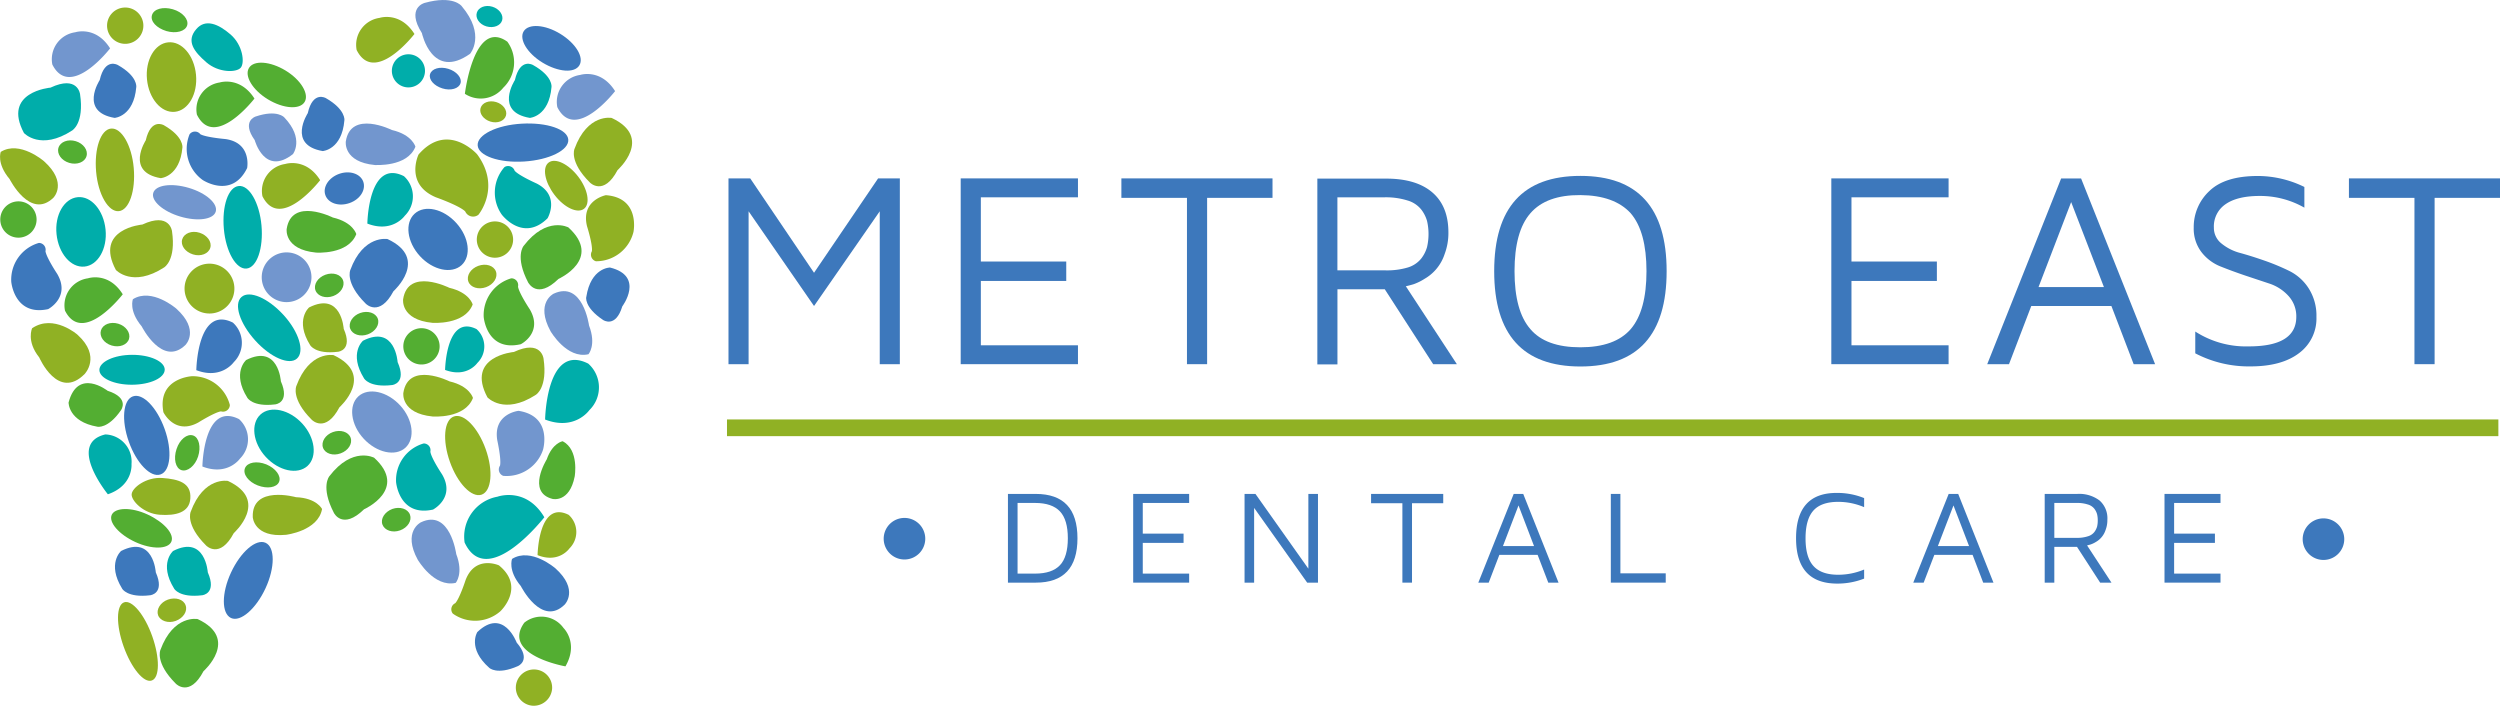 <svg id="Camada_1" data-name="Camada 1" xmlns="http://www.w3.org/2000/svg" viewBox="0 0 550.9 155.51"><defs><style>.cls-1{fill:#3d78bc;}.cls-2{fill:#90b124;}.cls-3{fill:#7296ce;}.cls-4{fill:#53ae32;}.cls-5{fill:#00adaa;}</style></defs><path class="cls-1" d="M250.35,136.51h-6.14v19.55h6.14q9.18,0,9.18-9.77T250.35,136.51Zm5.33,15.7c-1.16,1.24-3,1.86-5.48,1.86h-3.87V138.5h3.87c2.5,0,4.32.63,5.48,1.87s1.73,3.22,1.73,5.92S256.83,151,255.68,152.21Z" transform="translate(-22.1 -27.67)"/><polygon class="cls-1" points="249.71 128.39 262.04 128.39 262.04 126.4 251.82 126.4 251.82 119.63 260.81 119.63 260.81 117.59 251.82 117.59 251.82 110.83 262.04 110.83 262.04 108.84 249.71 108.84 249.71 128.39"/><polygon class="cls-1" points="288.31 125.31 276.65 108.84 274.25 108.84 274.25 128.39 276.36 128.39 276.36 111.92 288.05 128.39 290.43 128.39 290.43 108.84 288.31 108.84 288.31 125.31"/><polygon class="cls-1" points="302.13 110.89 309.03 110.89 309.03 128.39 311.15 128.39 311.15 110.89 318.03 110.89 318.03 108.84 302.13 108.84 302.13 110.89"/><path class="cls-1" d="M355.66,136.51l-7.8,19.55h2.29l2.35-6.12h8.43l2.35,6.12h2.26l-7.78-19.55ZM353.29,148l3.43-8.95,3.42,8.95Z" transform="translate(-22.1 -27.67)"/><polygon class="cls-1" points="357.07 108.84 354.96 108.84 354.96 128.39 367.06 128.39 367.06 126.34 357.07 126.34 357.07 108.84"/><path class="cls-1" d="M417.88,146.27q0,10,9.08,10H427a16,16,0,0,0,5.88-1.1v-2a14.72,14.72,0,0,1-5.72,1.15q-3.72,0-5.46-1.94t-1.73-6.1c0-2.77.58-4.81,1.73-6.1s3-1.92,5.46-1.92a14.49,14.49,0,0,1,5.72,1.17v-2a15.71,15.71,0,0,0-6-1.14Q417.89,136.25,417.88,146.27Z" transform="translate(-22.1 -27.67)"/><path class="cls-1" d="M451.51,136.51l-7.8,19.55H446l2.35-6.12h8.43l2.34,6.12h2.26l-7.77-19.55ZM449.13,148l3.44-8.95L456,148Z" transform="translate(-22.1 -27.67)"/><path class="cls-1" d="M482.82,147.64a6,6,0,0,0,1.14-.55,4.7,4.7,0,0,0,2.12-2.61,6.13,6.13,0,0,0,.4-2.28,5.23,5.23,0,0,0-1.71-4.23,7.42,7.42,0,0,0-4.91-1.46h-7.19v19.55h2.12v-7.88h5l5.1,7.88h2.49l-5.37-8.2C482.25,147.8,482.52,147.73,482.82,147.64Zm-3.08-1.45h-4.95V138.5h4.95a7.43,7.43,0,0,1,2.44.34,2.79,2.79,0,0,1,1.43.94,3.61,3.61,0,0,1,.6,1.19,5.55,5.55,0,0,1,.15,1.38,5.6,5.6,0,0,1-.15,1.38,3.77,3.77,0,0,1-.6,1.18,2.79,2.79,0,0,1-1.43.94A7.43,7.43,0,0,1,479.74,146.19Z" transform="translate(-22.1 -27.67)"/><polygon class="cls-1" points="476.97 128.39 489.31 128.39 489.31 126.4 479.09 126.4 479.09 119.63 488.08 119.63 488.08 117.59 479.09 117.59 479.09 110.83 489.31 110.83 489.31 108.84 476.97 108.84 476.97 128.39"/><path class="cls-1" d="M534.09,141.9a4.58,4.58,0,1,0,4.59,4.59A4.59,4.59,0,0,0,534.09,141.9Z" transform="translate(-22.1 -27.67)"/><path class="cls-1" d="M221.4,141.8a4.58,4.58,0,1,0,4.59,4.58A4.58,4.58,0,0,0,221.4,141.8Z" transform="translate(-22.1 -27.67)"/><rect class="cls-2" x="160.2" y="92.43" width="390.34" height="3.68"/><polygon class="cls-1" points="198.29 80.25 198.29 39.31 193.5 39.31 179.38 60.11 165.32 39.31 160.53 39.31 160.53 80.25 164.96 80.25 164.96 46.56 179.38 67.43 193.86 46.56 193.86 80.25 198.29 80.25"/><polygon class="cls-1" points="237.54 43.48 237.54 39.31 211.7 39.31 211.7 80.25 237.54 80.25 237.54 76.09 216.14 76.09 216.14 61.91 234.96 61.91 234.96 57.63 216.14 57.63 216.14 43.48 237.54 43.48"/><polygon class="cls-1" points="266 80.25 266 43.6 280.41 43.6 280.41 39.31 247.11 39.31 247.11 43.6 261.56 43.6 261.56 80.25 266 80.25"/><path class="cls-1" d="M336,89.12a9.75,9.75,0,0,0,4.43-5.44,13.13,13.13,0,0,0,.84-4.79q0-5.82-3.59-8.86t-10.29-3h-15v40.94h4.43V91.41h10.43l10.67,16.52h5.22L331.89,90.75c.54-.12,1.12-.27,1.74-.46A11.58,11.58,0,0,0,336,89.12Zm-8.84-1.88H316.81V71.15h10.38a15.94,15.94,0,0,1,5.11.71,6,6,0,0,1,3,2,7.51,7.51,0,0,1,1.26,2.49,12.82,12.82,0,0,1,0,5.78,7.51,7.51,0,0,1-1.26,2.49,6,6,0,0,1-3,2A16,16,0,0,1,327.19,87.24Z" transform="translate(-22.1 -27.67)"/><path class="cls-1" d="M351.36,87.43q0,21,19,21t19-21q0-21-19-21T351.36,87.43Zm30.08-12.77q3.48,4.05,3.48,12.77t-3.48,12.77q-3.49,4-11.1,4t-11-4q-3.5-4-3.5-12.77t3.5-12.77q3.51-4.05,11-4T381.44,74.66Z" transform="translate(-22.1 -27.67)"/><polygon class="cls-1" points="429.39 43.48 429.39 39.31 403.55 39.31 403.55 80.25 429.39 80.25 429.39 76.09 407.99 76.09 407.99 61.91 426.81 61.91 426.81 57.63 407.99 57.63 407.99 43.48 429.39 43.48"/><path class="cls-1" d="M460,107.93h4.8l4.91-12.83h17.66l4.91,12.83H497L480.69,67h-4.4Zm25.72-17H471.31L478.5,72.2Z" transform="translate(-22.1 -27.67)"/><path class="cls-1" d="M517.65,104a20.66,20.66,0,0,1-11.8-3.27v4.8A25.47,25.47,0,0,0,518,108.41q6.87,0,10.7-2.91a9.5,9.5,0,0,0,3.85-8,11.17,11.17,0,0,0-1.7-6.27,10.71,10.71,0,0,0-4.17-3.8,49.29,49.29,0,0,0-5.43-2.28q-3-1.05-5.44-1.72a10.84,10.84,0,0,1-4.17-2.09,4.38,4.38,0,0,1-1.69-3.5,5.91,5.91,0,0,1,2.6-5.19c1.73-1.2,4.24-1.8,7.51-1.8a19.62,19.62,0,0,1,9.83,2.58V68.87a23.34,23.34,0,0,0-10.25-2.42q-7.26,0-10.69,3.32a10.83,10.83,0,0,0-3.44,8.07,8.5,8.5,0,0,0,1.7,5.38,9.92,9.92,0,0,0,4.19,3.16q2.49,1,5.43,2l5.41,1.8a9.85,9.85,0,0,1,4.18,2.74,6.64,6.64,0,0,1,1.69,4.63Q528.06,104,517.65,104Z" transform="translate(-22.1 -27.67)"/><polygon class="cls-1" points="517.61 39.31 517.61 43.6 532.05 43.6 532.05 80.25 536.49 80.25 536.49 43.6 550.9 43.6 550.9 39.31 517.61 39.31"/><path class="cls-2" d="M58.22,55.27s-2.84-1.72-4,3.32c0,0-4.55,7,3.3,8.34,0,0,4.21-.29,4.78-6.78C62.29,60.15,62.63,57.8,58.22,55.27Z" transform="translate(-22.1 -27.67)"/><path class="cls-2" d="M60,78.6s-.52-4.25-6.53-1.45c0,0-10.68.91-5.84,10,0,0,3.64,4,10.67-.57C58.29,86.56,60.94,85.05,60,78.6Z" transform="translate(-22.1 -27.67)"/><path class="cls-2" d="M141.87,106.67s-.51-4.26-6.53-1.44c0,0-10.68.92-5.83,10,0,0,3.63,4,10.67-.56C140.18,114.66,142.83,113.15,141.87,106.67Z" transform="translate(-22.1 -27.67)"/><path class="cls-2" d="M46.57,56c2.29-.22,4.56,3.67,5,8.68s-1,9.3-3.29,9.52-4.56-3.67-5-8.69S44.26,56.23,46.57,56Z" transform="translate(-22.1 -27.67)"/><path class="cls-2" d="M59.16,37c3-.3,5.72,2.89,6.13,7.12s-1.68,7.9-4.67,8.19-5.72-2.92-6.13-7.14S56.17,37.28,59.16,37Z" transform="translate(-22.1 -27.67)"/><path class="cls-2" d="M143,63.49c1.45-1.1,4.36.29,6.51,3.1s2.72,6,1.27,7.1-4.37-.28-6.51-3.1S141.54,64.58,143,63.49Z" transform="translate(-22.1 -27.67)"/><path class="cls-2" d="M128,51.48c.37-1.22,1.91-1.78,3.44-1.32s2.51,1.81,2.15,3-1.9,1.78-3.43,1.3S127.65,52.67,128,51.48Z" transform="translate(-22.1 -27.67)"/><path class="cls-2" d="M62.25,80.41c.4-1.33,2.11-2,3.81-1.46s2.77,2,2.38,3.32-2.1,2-3.82,1.46S61.85,81.74,62.25,80.41Z" transform="translate(-22.1 -27.67)"/><path class="cls-2" d="M29.18,100s-1.33,2.82,1.57,6.44c0,0,4.13,9.57,10,3.65,0,0,3.73-3.83-1.54-8.63C39.25,101.46,33.89,96.78,29.18,100Z" transform="translate(-22.1 -27.67)"/><path class="cls-2" d="M22.27,61.14s-1,2.49,1.95,6c0,0,4.56,9.06,9.67,4.08,0,0,3.2-3.25-2.07-8C31.82,63.21,26.44,58.53,22.27,61.14Z" transform="translate(-22.1 -27.67)"/><path class="cls-2" d="M71.87,87.13a5.49,5.49,0,1,1-7.75.53A5.48,5.48,0,0,1,71.87,87.13Z" transform="translate(-22.1 -27.67)"/><path class="cls-2" d="M52.34,30.33a4,4,0,1,1-5.68.39A4,4,0,0,1,52.34,30.33Z" transform="translate(-22.1 -27.67)"/><path class="cls-2" d="M153.41,85.24a8.48,8.48,0,0,0,8.28-6.45s1.57-7.54-6.08-8.11c0,0-5.57,1.08-4.15,6.86,0,0,1.27,4,1.07,5.49A1.51,1.51,0,0,0,153.41,85.24Z" transform="translate(-22.1 -27.67)"/><path class="cls-2" d="M92.65,67.37s-8.79,11.41-12.72,3.54a6,6,0,0,1,5-7.1S89.49,62.31,92.65,67.37Z" transform="translate(-22.1 -27.67)"/><path class="cls-2" d="M113.43,35.16s-8.8,11.4-12.74,3.53a6,6,0,0,1,5.06-7.08S110.25,30.12,113.43,35.16Z" transform="translate(-22.1 -27.67)"/><path class="cls-2" d="M96.61,105.18s3.31-.33,1.23-5.05c0,0-.51-8.32-7.63-4.71,0,0-3.21,2.76.23,8.3C90.44,103.72,91.57,105.81,96.61,105.18Z" transform="translate(-22.1 -27.67)"/><path class="cls-2" d="M152.1,67.9s3,3.1,6.09-2.75c0,0,8-7.13-1.3-11.49,0,0-5.33-1.06-8.2,6.83C148.69,60.49,147.46,63.3,152.1,67.9Z" transform="translate(-22.1 -27.67)"/><path class="cls-2" d="M90.81,120.18s3,3.09,6.09-2.76c0,0,8-7.12-1.29-11.49,0,0-5.33-1.05-8.22,6.83C87.39,112.76,86.18,115.57,90.81,120.18Z" transform="translate(-22.1 -27.67)"/><path class="cls-2" d="M128.24,136.67c-2.19.76-5.31-2.47-7-7.23s-1.31-9.23.89-10,5.3,2.46,7,7.21S130.43,135.88,128.24,136.67Z" transform="translate(-22.1 -27.67)"/><path class="cls-2" d="M55.56,177.62c-1.75.65-4.53-2.74-6.22-7.49s-1.64-9.11.1-9.73,4.53,2.73,6.21,7.48S57.31,177,55.56,177.62Z" transform="translate(-22.1 -27.67)"/><path class="cls-2" d="M131.38,87.49c.48,1.31-.5,2.85-2.17,3.46s-3.43.07-3.9-1.23.49-2.84,2.17-3.46S130.9,86.18,131.38,87.49Z" transform="translate(-22.1 -27.67)"/><path class="cls-2" d="M126.26,94.77s-.65-2.63-5.15-3.68c0,0-9.09-4.54-10.18,2.53,0,0-.63,4.51,6.46,5.19C117.39,98.81,124.49,99.34,126.26,94.77Z" transform="translate(-22.1 -27.67)"/><path class="cls-2" d="M121.89,162.89a8.45,8.45,0,0,0,10.47-.52s5.63-5.28-.32-10.12c0,0-5.19-2.34-7.33,3.21,0,0-1.31,4.06-2.29,5.13A1.49,1.49,0,0,0,121.89,162.89Z" transform="translate(-22.1 -27.67)"/><path class="cls-2" d="M126.32,115.37s-.67-2.61-5.16-3.66c0,0-9.08-4.53-10.18,2.54,0,0-.63,4.5,6.45,5.2C117.43,119.45,124.54,120,126.32,115.37Z" transform="translate(-22.1 -27.67)"/><path class="cls-2" d="M139.45,183.18a4,4,0,1,1,4.31-3.72A4.06,4.06,0,0,1,139.45,183.18Z" transform="translate(-22.1 -27.67)"/><path class="cls-2" d="M67.53,147.89s3,3.09,6.09-2.75c0,0,8-7.15-1.29-11.49,0,0-5.34-1.05-8.22,6.83C64.11,140.48,62.89,143.28,67.53,147.89Z" transform="translate(-22.1 -27.67)"/><path class="cls-2" d="M63,161.05c.48,1.3-.5,2.82-2.17,3.44s-3.43,0-3.89-1.24.48-2.85,2.16-3.45S62.55,159.74,63,161.05Z" transform="translate(-22.1 -27.67)"/><path class="cls-2" d="M93.07,139.84s-1.15-2.42-5.75-2.61c0,0-9.78-2.73-9.52,4.4,0,0,.23,4.56,7.32,3.89C85.12,145.52,92.2,144.69,93.07,139.84Z" transform="translate(-22.1 -27.67)"/><path class="cls-2" d="M130.85,84.45a4,4,0,1,1,4.31-3.71A4,4,0,0,1,130.85,84.45Z" transform="translate(-22.1 -27.67)"/><path class="cls-2" d="M72.75,116.91a8.46,8.46,0,0,0-8.35-6.34s-7.72.39-6.29,7.94c0,0,2.48,5.13,7.69,2.26,0,0,3.61-2.26,5-2.45A1.51,1.51,0,0,0,72.75,116.91Z" transform="translate(-22.1 -27.67)"/><path class="cls-2" d="M127.52,75s5.09-6.06-.29-13.34c0,0-6.51-7.33-12.9.06,0,0-3.13,6.5,3.83,9.43,0,0,5.11,1.8,6.45,3.1A1.9,1.9,0,0,0,127.52,75Z" transform="translate(-22.1 -27.67)"/><path class="cls-3" d="M78.42,53.35s-3.18,1-.19,5.2c0,0,2.16,8,8.42,3.08,0,0,2.59-3.36-1.9-8.08C84.75,53.55,83.23,51.73,78.42,53.35Z" transform="translate(-22.1 -27.67)"/><path class="cls-3" d="M115.67,28.31s-4.15,1.05-.6,6.66c0,0,2.24,10.49,10.62,4.55,0,0,3.55-4.12-1.88-10.53C123.81,29,122,26.55,115.67,28.31Z" transform="translate(-22.1 -27.67)"/><path class="cls-3" d="M55.87,70.18c.52-1.75,4-2.24,7.83-1.11s6.46,3.48,5.94,5.23-4,2.23-7.83,1.09S55.35,71.9,55.87,70.18Z" transform="translate(-22.1 -27.67)"/><path class="cls-3" d="M51.39,93.6s-1,2.49,1.94,6c0,0,4.56,9.07,9.66,4.06,0,0,3.22-3.23-2.06-8C60.93,95.67,55.56,91,51.39,93.6Z" transform="translate(-22.1 -27.67)"/><path class="cls-3" d="M157.64,47.75s-8.8,11.41-12.73,3.53a6,6,0,0,1,5.05-7.1S154.46,42.7,157.64,47.75Z" transform="translate(-22.1 -27.67)"/><path class="cls-3" d="M46.36,38.33s-8.79,11.4-12.73,3.55a6,6,0,0,1,5.06-7.1S43.19,33.29,46.36,38.33Z" transform="translate(-22.1 -27.67)"/><path class="cls-3" d="M151.77,105.73s1.79-2,.13-6.34c0,0-1.36-10-7.81-7,0,0-4.09,2-.67,8.27C143.42,100.66,147,106.84,151.77,105.73Z" transform="translate(-22.1 -27.67)"/><path class="cls-3" d="M113.64,60s-.67-2.63-5.17-3.68c0,0-9.09-4.51-10.17,2.53,0,0-.63,4.53,6.45,5.19C104.75,64,111.85,64.55,113.64,60Z" transform="translate(-22.1 -27.67)"/><path class="cls-3" d="M84.83,94.23a5.48,5.48,0,1,1,5.89-5.06A5.49,5.49,0,0,1,84.83,94.23Z" transform="translate(-22.1 -27.67)"/><path class="cls-3" d="M133,132.53a8.45,8.45,0,0,0,8.76-5.75s2.19-7.39-5.39-8.58c0,0-5.65.6-4.69,6.49,0,0,.92,4.14.61,5.57A1.5,1.5,0,0,0,133,132.53Z" transform="translate(-22.1 -27.67)"/><path class="cls-3" d="M111.43,126.34c-2.21,2-6.32,1.1-9.19-2S98.86,117,101.08,115s6.33-1.1,9.19,2S113.64,124.32,111.43,126.34Z" transform="translate(-22.1 -27.67)"/><path class="cls-3" d="M122.52,156.11s1.78-2,.12-6.34c0,0-1.35-10.07-7.8-7,0,0-4.1,2-.67,8.27C114.17,151,117.73,157.2,122.52,156.11Z" transform="translate(-22.1 -27.67)"/><path class="cls-3" d="M66.7,130.47s.23-14.4,8.08-10.44a6,6,0,0,1,.2,8.7S72.28,132.63,66.7,130.47Z" transform="translate(-22.1 -27.67)"/><path class="cls-4" d="M81.15,49.57c3.4,2.06,7,2.31,8.07.58s-.8-4.88-4.2-6.94-7-2.32-8.06-.56S77.75,47.51,81.15,49.57Z" transform="translate(-22.1 -27.67)"/><path class="cls-4" d="M58.75,34.51c2.14.63,4.19.07,4.59-1.24s-1-2.94-3.16-3.56S56,29.62,55.59,31,56.61,33.85,58.75,34.51Z" transform="translate(-22.1 -27.67)"/><path class="cls-4" d="M41.16,62.09c.4-1.32-.67-2.8-2.37-3.31s-3.41.13-3.81,1.46.66,2.81,2.37,3.32S40.77,63.42,41.16,62.09Z" transform="translate(-22.1 -27.67)"/><path class="cls-4" d="M44.34,100.49c-.39,1.32.66,2.81,2.38,3.32s3.42-.15,3.81-1.46-.66-2.84-2.38-3.35S44.74,99.15,44.34,100.49Z" transform="translate(-22.1 -27.67)"/><path class="cls-4" d="M146.08,124.9s-2.24.35-3.5,4c0,0-4.53,7.23,1.27,8.71,0,0,3.74.92,4.89-4.95C148.74,132.68,149.77,126.78,146.08,124.9Z" transform="translate(-22.1 -27.67)"/><path class="cls-4" d="M28.76,73a4,4,0,1,0,.39,5.7A4,4,0,0,0,28.76,73Z" transform="translate(-22.1 -27.67)"/><path class="cls-4" d="M138.84,95.83s-2.37-3.55-2.59-5A1.5,1.5,0,0,0,134.77,89a8.42,8.42,0,0,0-6.08,8.53s.63,7.7,8.13,6C136.82,103.58,141.86,101,138.84,95.83Z" transform="translate(-22.1 -27.67)"/><path class="cls-4" d="M78.17,49.39c-3.19-5-7.68-3.54-7.68-3.54a6,6,0,0,0-5,7.08C69.37,60.8,78.17,49.39,78.17,49.39Z" transform="translate(-22.1 -27.67)"/><path class="cls-4" d="M49.15,92.52C46,87.47,41.48,89,41.48,89a6,6,0,0,0-5.06,7.12C40.36,103.93,49.15,92.52,49.15,92.52Z" transform="translate(-22.1 -27.67)"/><path class="cls-4" d="M48.76,118.06s2-2.69-2.95-4.28c0,0-6.56-5.15-8.6,2.59,0,0-.06,4.21,6.35,5.33C43.56,121.7,45.87,122.25,48.76,118.06Z" transform="translate(-22.1 -27.67)"/><path class="cls-4" d="M76.35,107s-3.21,2.77.24,8.3c0,0,1.13,2.1,6.17,1.48,0,0,3.32-.34,1.23-5.09C84,111.71,83.47,103.42,76.35,107Z" transform="translate(-22.1 -27.67)"/><path class="cls-4" d="M145.16,89.14s9.8-4.41,2.2-11.35c0,0-4.76-2.59-9.87,4.06,0,0-2,2.31,1,8.08C138.53,89.93,140.42,93.78,145.16,89.14Z" transform="translate(-22.1 -27.67)"/><path class="cls-4" d="M59.85,147.05c.74-1.67-1.6-4.32-5.22-6s-7.17-1.56-7.91.07,1.6,4.34,5.22,6S59.11,148.71,59.85,147.05Z" transform="translate(-22.1 -27.67)"/><path class="cls-4" d="M61,126.63c-.71,2.13-.23,4.22,1.08,4.64s3-.92,3.67-3,.22-4.2-1.1-4.64S61.69,124.5,61,126.63Z" transform="translate(-22.1 -27.67)"/><path class="cls-4" d="M80.78,130c-2.07-.83-4.18-.47-4.7.84s.75,3,2.82,3.8,4.18.48,4.7-.79S82.85,130.86,80.78,130Z" transform="translate(-22.1 -27.67)"/><path class="cls-4" d="M99.27,100.1c.49,1.29,2.23,1.86,3.9,1.24s2.65-2.16,2.18-3.45-2.21-1.84-3.88-1.25S98.8,98.81,99.27,100.1Z" transform="translate(-22.1 -27.67)"/><path class="cls-4" d="M95.52,92.91c1.67-.62,2.64-2.16,2.17-3.47s-2.21-1.84-3.89-1.23-2.66,2.16-2.18,3.45S93.84,93.52,95.52,92.91Z" transform="translate(-22.1 -27.67)"/><path class="cls-4" d="M100.61,79.26s-.67-2.61-5.17-3.66c0,0-9.08-4.55-10.17,2.53,0,0-.63,4.51,6.46,5.2C91.73,83.33,98.83,83.86,100.61,79.26Z" transform="translate(-22.1 -27.67)"/><path class="cls-4" d="M115.22,100a4,4,0,1,0,3.74,4.33A4,4,0,0,0,115.22,100Z" transform="translate(-22.1 -27.67)"/><path class="cls-4" d="M104.55,128.54s-4.77-2.59-9.87,4.07c0,0-2,2.3,1,8.08,0,0,1.89,3.85,6.64-.79C102.35,139.9,112.14,135.49,104.55,128.54Z" transform="translate(-22.1 -27.67)"/><path class="cls-4" d="M108.56,139.82c-1.69.63-2.67,2.18-2.18,3.46s2.21,1.87,3.89,1.26,2.65-2.16,2.17-3.46S110.22,139.24,108.56,139.82Z" transform="translate(-22.1 -27.67)"/><path class="cls-4" d="M65.66,164.09s-5.33-1.05-8.22,6.82c0,0-1.22,2.82,3.42,7.43,0,0,3,3.09,6.08-2.76C66.94,175.58,75,168.46,65.66,164.09Z" transform="translate(-22.1 -27.67)"/><path class="cls-4" d="M97.17,127.57c1.68-.61,2.66-2.15,2.19-3.45s-2.23-1.84-3.9-1.24-2.65,2.16-2.18,3.46S95.5,128.19,97.17,127.57Z" transform="translate(-22.1 -27.67)"/><path class="cls-4" d="M133,47a7.72,7.72,0,0,0,.9-10.14c-7.35-5.25-9.36,11.48-9.36,11.48A6.36,6.36,0,0,0,133,47Z" transform="translate(-22.1 -27.67)"/><path class="cls-4" d="M146.28,166.06a6,6,0,0,0-8.64-1.18c-5.13,7.13,9.06,9.63,9.06,9.63C149.68,169.34,146.28,166.06,146.28,166.06Z" transform="translate(-22.1 -27.67)"/><path class="cls-1" d="M48.07,42s-2.85-1.72-4,3.32c0,0-4.58,7,3.29,8.33,0,0,4.22-.28,4.77-6.8C52.13,46.82,52.48,44.49,48.07,42Z" transform="translate(-22.1 -27.67)"/><path class="cls-1" d="M93.92,49.3s-2.87-1.72-4,3.31c0,0-4.57,7,3.29,8.35,0,0,4.23-.27,4.78-6.78C98,54.18,98.33,51.83,93.92,49.3Z" transform="translate(-22.1 -27.67)"/><path class="cls-1" d="M127.36,59.69c-.14-2.31,4.2-4.46,9.73-4.77s10.1,1.23,10.24,3.54-4.21,4.45-9.73,4.8S127.48,62,127.36,59.69Z" transform="translate(-22.1 -27.67)"/><path class="cls-1" d="M137.49,34.58c1.07-1.76,4.69-1.52,8.08.55s5.28,5.16,4.2,6.94-4.67,1.48-8.08-.58S136.43,36.32,137.49,34.58Z" transform="translate(-22.1 -27.67)"/><path class="cls-1" d="M116.87,44c.37-1.21,2.15-1.73,4-1.17s3.07,2,2.71,3.18-2.14,1.72-4,1.14S116.52,45.19,116.87,44Z" transform="translate(-22.1 -27.67)"/><path class="cls-1" d="M134.94,150.83s-1,2.5,1.94,6c0,0,4.56,9.07,9.66,4.06,0,0,3.22-3.24-2.07-8C144.47,152.9,139.11,148.22,134.94,150.83Z" transform="translate(-22.1 -27.67)"/><path class="cls-1" d="M63.88,57.25a8.45,8.45,0,0,0,2.89,10.09s6.42,4.26,9.79-2.64c0,0,1.07-5.57-4.8-6.39,0,0-4.24-.36-5.51-1.06A1.49,1.49,0,0,0,63.88,57.25Z" transform="translate(-22.1 -27.67)"/><path class="cls-1" d="M30.67,81.2a8.43,8.43,0,0,0-6.09,8.54s.64,7.67,8.13,6.05c0,0,5-2.63,2-7.76,0,0-2.36-3.55-2.59-5A1.5,1.5,0,0,0,30.67,81.2Z" transform="translate(-22.1 -27.67)"/><path class="cls-1" d="M155,98.18s2.74,1.9,4.23-3c0,0,5-6.65-2.71-8.56,0,0-4.22,0-5.22,6.46C151.26,93.05,150.75,95.36,155,98.18Z" transform="translate(-22.1 -27.67)"/><path class="cls-1" d="M102.7,94.59s3,3.1,6.1-2.74c0,0,8-7.15-1.3-11.5,0,0-5.34-1-8.21,6.83C99.29,87.18,98.06,90,102.7,94.59Z" transform="translate(-22.1 -27.67)"/><path class="cls-1" d="M57.49,132.21c-2.18.79-5.31-2.45-7-7.2s-1.29-9.23.9-10,5.3,2.46,7,7.22S59.68,131.45,57.49,132.21Z" transform="translate(-22.1 -27.67)"/><path class="cls-1" d="M73,163.85c-2.1-1-2.1-5.46,0-10s5.51-7.53,7.62-6.57,2.09,5.48,0,10S75.11,164.83,73,163.85Z" transform="translate(-22.1 -27.67)"/><path class="cls-1" d="M123.81,86.1c-2.21,2-6.32,1.12-9.18-2s-3.38-7.32-1.16-9.34,6.33-1.1,9.18,2.05S126,84.09,123.81,86.1Z" transform="translate(-22.1 -27.67)"/><path class="cls-1" d="M102.14,67.68c.65,1.8-.67,3.91-3,4.73s-4.67.07-5.33-1.7.7-3.89,3-4.72S101.48,65.92,102.14,67.68Z" transform="translate(-22.1 -27.67)"/><path class="cls-1" d="M136.23,174.45s3.09-1.28-.28-5.19c0,0-2.9-7.83-8.67-2.31,0,0-2.27,3.55,2.63,7.88C129.91,174.83,131.59,176.5,136.23,174.45Z" transform="translate(-22.1 -27.67)"/><path class="cls-1" d="M55.19,158.84s3.32-.32,1.24-5.05c0,0-.52-8.32-7.64-4.71,0,0-3.2,2.76.23,8.31C49,157.39,50.16,159.46,55.19,158.84Z" transform="translate(-22.1 -27.67)"/><path class="cls-1" d="M65.36,109.24s.21-14.41,8.06-10.48a6,6,0,0,1,.2,8.71S70.9,111.37,65.36,109.24Z" transform="translate(-22.1 -27.67)"/><path class="cls-5" d="M139.56,42s-2.84-1.72-4,3.32c0,0-4.57,7,3.29,8.33,0,0,4.23-.28,4.78-6.8C143.63,46.82,144,44.49,139.56,42Z" transform="translate(-22.1 -27.67)"/><path class="cls-5" d="M39.74,48.41s-.51-4.24-6.51-1.43c0,0-10.71.91-5.85,10,0,0,3.64,4,10.66-.58C38,56.39,40.7,54.89,39.74,48.41Z" transform="translate(-22.1 -27.67)"/><path class="cls-5" d="M74.72,68.66c2.29-.23,4.55,3.67,5,8.69s-1,9.27-3.29,9.5-4.55-3.68-5-8.72S72.4,68.86,74.72,68.66Z" transform="translate(-22.1 -27.67)"/><path class="cls-5" d="M39.21,71.12c3-.3,5.72,2.9,6.15,7.13s-1.69,7.9-4.67,8.17S35,83.51,34.56,79.28,36.23,71.41,39.21,71.12Z" transform="translate(-22.1 -27.67)"/><path class="cls-5" d="M127.17,30.48c.35-1.21,1.9-1.8,3.43-1.33s2.49,1.82,2.15,3-1.89,1.79-3.45,1.34S126.81,31.67,127.17,30.48Z" transform="translate(-22.1 -27.67)"/><path class="cls-5" d="M133.27,64.49a8.46,8.46,0,0,0-.6,10.47s4.65,6.18,10.09.81c0,0,2.89-4.93-2.4-7.66,0,0-3.9-1.73-4.85-2.81A1.51,1.51,0,0,0,133.27,64.49Z" transform="translate(-22.1 -27.67)"/><path class="cls-5" d="M142.05,141.65s-12.6,16.21-17.57,5.56a8.94,8.94,0,0,1,7.25-10.09S138,134.83,142.05,141.65Z" transform="translate(-22.1 -27.67)"/><path class="cls-5" d="M72.91,35.27c2.71,2.36,3.17,6.25,2.23,7.33s-4.86,1.15-7.57-1.2-4.52-4.67-2.21-7.32C67.35,31.75,70.2,32.92,72.91,35.27Z" transform="translate(-22.1 -27.67)"/><path class="cls-5" d="M108.5,112.52s3.31-.33,1.22-5.06c0,0-.52-8.31-7.63-4.71,0,0-3.21,2.75.23,8.3C102.32,111.05,103.45,113.13,108.5,112.52Z" transform="translate(-22.1 -27.67)"/><path class="cls-5" d="M87.55,106.67c-1.69,1.56-5.84-.22-9.24-4s-4.75-8-3-9.55,5.84.22,9.25,3.94S89.28,105.11,87.55,106.67Z" transform="translate(-22.1 -27.67)"/><path class="cls-5" d="M89.86,130.35c-2.23,2-6.33,1.1-9.2-2S77.3,121,79.51,119s6.34-1.1,9.19,2S92.07,128.33,89.86,130.35Z" transform="translate(-22.1 -27.67)"/><path class="cls-5" d="M58.4,109.11c0,1.84-3.19,3.31-7.17,3.34S44,111,44,109.2s3.21-3.32,7.18-3.34S58.38,107.3,58.4,109.11Z" transform="translate(-22.1 -27.67)"/><path class="cls-5" d="M115.46,125.39a8.41,8.41,0,0,0-6.08,8.51s.65,7.72,8.14,6.06c0,0,5-2.62,2-7.75,0,0-2.37-3.53-2.59-5A1.49,1.49,0,0,0,115.46,125.39Z" transform="translate(-22.1 -27.67)"/><path class="cls-5" d="M66.65,158.84s3.31-.31,1.24-5.05c0,0-.54-8.32-7.64-4.71,0,0-3.22,2.76.23,8.31C60.48,157.39,61.6,159.46,66.65,158.84Z" transform="translate(-22.1 -27.67)"/><path class="cls-5" d="M111.82,46.92a3.65,3.65,0,1,1,3.92-3.35A3.65,3.65,0,0,1,111.82,46.92Z" transform="translate(-22.1 -27.67)"/><path class="cls-5" d="M45.87,136.59s-9.11-11.15-.56-13.19a6,6,0,0,1,5.77,6.53S51.51,134.65,45.87,136.59Z" transform="translate(-22.1 -27.67)"/><path class="cls-5" d="M103.05,76.94s.2-14.4,8.06-10.45a6,6,0,0,1,.2,8.71S108.6,79.09,103.05,76.94Z" transform="translate(-22.1 -27.67)"/><path class="cls-5" d="M142.22,120.12s.26-17,9.51-12.32a7,7,0,0,1,.23,10.26S148.78,122.65,142.22,120.12Z" transform="translate(-22.1 -27.67)"/><path class="cls-5" d="M120.18,109.19s.2-12.35,6.93-9a5.11,5.11,0,0,1,.18,7.46S125,111,120.18,109.19Z" transform="translate(-22.1 -27.67)"/><path class="cls-2" d="M140.56,150s.18-12.22,6.85-8.88a5.08,5.08,0,0,1,.17,7.4S145.28,151.88,140.56,150Z" transform="translate(-22.1 -27.67)"/><path class="cls-2" d="M57.28,141.1c-3.58-.26-6.28-3.11-6.17-4.53s3.19-3.83,6.77-3.57,6.42,1.05,6.16,4.54C63.84,140.6,60.85,141.36,57.28,141.1Z" transform="translate(-22.1 -27.67)"/></svg>
